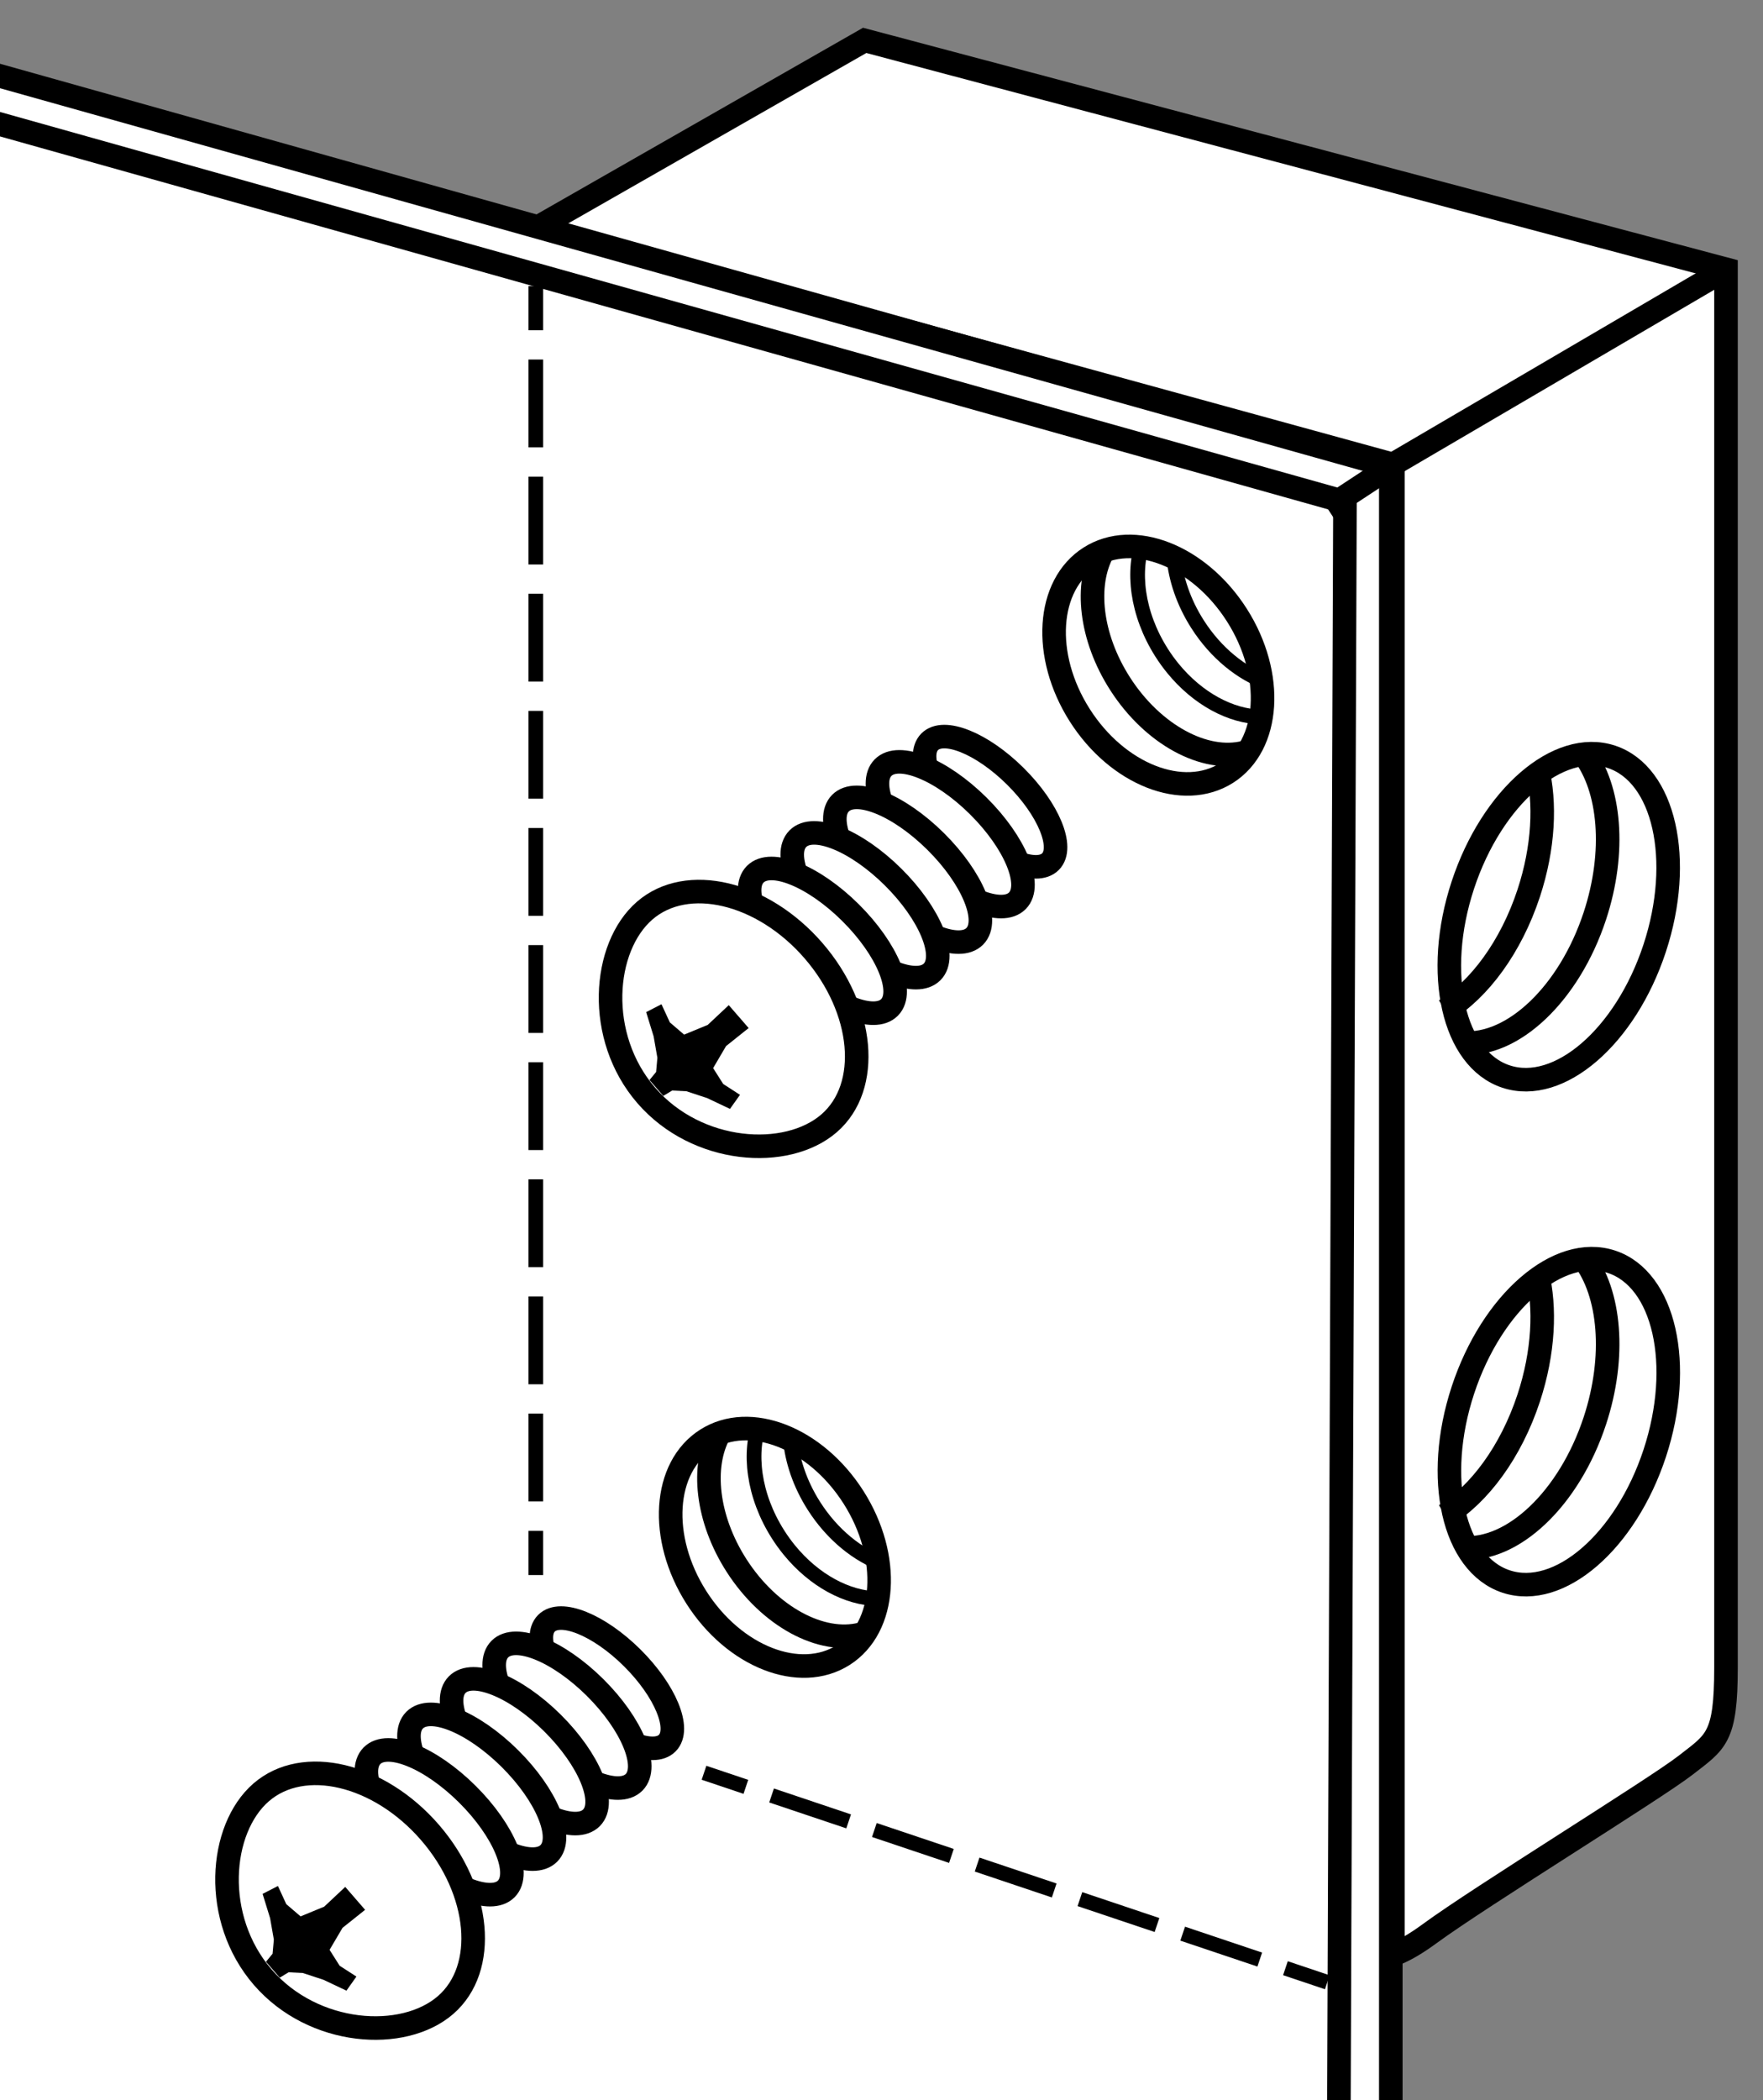<?xml version="1.0" encoding="iso-8859-1"?>
<!-- Generator: Adobe Illustrator 28.0.0, SVG Export Plug-In . SVG Version: 6.00 Build 0)  -->
<svg version="1.1" id="Layer_1" xmlns="http://www.w3.org/2000/svg" xmlns:xlink="http://www.w3.org/1999/xlink" x="0px" y="0px"
	 width="59.886px" height="71.314px" viewBox="0 0 59.886 71.314" enable-background="new 0 0 59.886 71.314"
	 xml:space="preserve">
<rect x="0" y="0" width="59.886" height="71.314" fill="#808080" stroke="none"/>
<g>
	<g>
		<defs>
			<rect id="SVGID_1_" width="59.886" height="71.314"/>
		</defs>
		<clipPath id="SVGID_00000016058560962664313550000009042895287154815913_">
			<use xlink:href="#SVGID_1_"  overflow="visible"/>
		</clipPath>
		<g clip-path="url(#SVGID_00000016058560962664313550000009042895287154815913_)">
			<path fill="#FFFFFF" stroke="#000000" stroke-width="0.8" stroke-miterlimit="10" d="M58.629,9.143c0,0,0,45.086,0,47.486
				s-0.343,2.514-1.371,3.314s-6.971,4.457-8.686,5.714s-2.286,0.914-4.457,0.571
				c-2.171-0.343-23.886-6.514-24.914-6.857s-1.029-1.714-1.029-1.714V7.771l11.2-6.4L58.629,9.143z"/>
			<polyline fill="none" stroke="#000000" stroke-width="0.8" stroke-miterlimit="10" points="18.172,7.771 47.314,15.771 
				58.629,9.143 			"/>
			
				<line fill="none" stroke="#000000" stroke-width="0.8" stroke-miterlimit="10" x1="47.314" y1="15.771" x2="47.314" y2="66.071"/>
			<polygon fill="#FFFFFF" stroke="#000000" stroke-width="0.8" stroke-miterlimit="10" points="-24.814,-4.386 47.243,15.843 
				47.243,95.071 -23.628,75.428 			"/>
			<polygon fill="none" stroke="#000000" stroke-width="0.8" stroke-miterlimit="10" points="-26.371,-3.186 45.686,17.043 
				45.386,96.471 -25.486,76.829 			"/>
			<g>
				
					<ellipse transform="matrix(0.313 -0.95 0.95 0.313 6.811 71.667)" fill="none" stroke="#000000" stroke-width="0.8" stroke-miterlimit="10.001" cx="52.927" cy="31.127" rx="5.715" ry="3.429"/>
				<path fill="none" stroke="#000000" stroke-width="0.8" stroke-miterlimit="10" d="M49.68,35.414
					c1.694,0.14,3.621-1.658,4.494-4.308c0.72-2.187,0.517-4.334-0.389-5.52"/>
				<path fill="none" stroke="#000000" stroke-width="0.8" stroke-miterlimit="10" d="M49.087,34.312
					c1.159-0.708,2.237-2.149,2.841-3.982c0.508-1.544,0.58-3.065,0.285-4.258"/>
			</g>
			<g>
				
					<ellipse transform="matrix(0.313 -0.95 0.95 0.313 -9.472 83.45)" fill="none" stroke="#000000" stroke-width="0.8" stroke-miterlimit="10.001" cx="52.928" cy="48.27" rx="5.715" ry="3.429"/>
				<path fill="none" stroke="#000000" stroke-width="0.8" stroke-miterlimit="10" d="M49.68,52.557
					c1.694,0.14,3.621-1.658,4.494-4.308c0.72-2.187,0.517-4.334-0.389-5.52"/>
				<path fill="none" stroke="#000000" stroke-width="0.8" stroke-miterlimit="10" d="M49.087,51.455
					c1.159-0.708,2.237-2.149,2.841-3.982c0.508-1.544,0.58-3.065,0.285-4.258"/>
			</g>
			<path fill="#FFFFFF" stroke="#000000" stroke-width="0.5" d="M23.796,36.594"/>
			<path fill="#FFFFFF" stroke="#000000" stroke-width="0.5" d="M22.839,37.423"/>
			
				<line fill="none" stroke="#000000" stroke-width="0.8" stroke-miterlimit="10" x1="47.5" y1="15.671" x2="45.086" y2="17.257"/>
			<g>
				<g>
					
						<ellipse transform="matrix(0.844 -0.537 0.537 0.844 -5.983 24.638)" fill="none" stroke="#000000" stroke-width="0.8" stroke-miterlimit="10" cx="39.331" cy="22.596" rx="3.163" ry="4.332"/>
					
						<ellipse transform="matrix(0.704 -0.71 0.71 0.704 -9.393 31.931)" fill="#FFFFFF" stroke="#000000" stroke-width="0.8" stroke-miterlimit="10" cx="33.64" cy="27.242" rx="1.218" ry="2.89"/>
					
						<ellipse transform="matrix(0.704 -0.71 0.71 0.704 -10.577 31.295)" fill="#FFFFFF" stroke="#000000" stroke-width="0.8" stroke-miterlimit="10" cx="32.285" cy="28.346" rx="1.353" ry="3.212"/>
					
						<ellipse transform="matrix(0.704 -0.71 0.71 0.704 -11.861 30.623)" fill="#FFFFFF" stroke="#000000" stroke-width="0.8" stroke-miterlimit="10" cx="30.836" cy="29.553" rx="1.353" ry="3.212"/>
					
						<ellipse transform="matrix(0.704 -0.71 0.71 0.704 -13.146 29.952)" fill="#FFFFFF" stroke="#000000" stroke-width="0.8" stroke-miterlimit="10" cx="29.388" cy="30.76" rx="1.353" ry="3.212"/>
					
						<ellipse transform="matrix(0.704 -0.71 0.71 0.704 -14.431 29.281)" fill="#FFFFFF" stroke="#000000" stroke-width="0.8" stroke-miterlimit="10" cx="27.939" cy="31.967" rx="1.353" ry="3.212"/>
					<path fill="#FFFFFF" stroke="#000000" stroke-width="0.8" stroke-miterlimit="10" d="M21.9,30.922
						c-1.436,1.244-1.675,4.284,0.054,6.279s4.772,2.189,6.208,0.945s1.198-3.87-0.531-5.865
						S23.336,29.678,21.9,30.922z"/>
					<polyline points="22.374,37.033 22.063,36.675 22.287,36.402 22.33,35.921 22.203,35.195 21.949,34.37 
						22.469,34.102 22.753,34.718 23.238,35.134 24.04,34.804 24.755,34.133 25.091,34.521 25.094,34.523 
						25.43,34.911 24.663,35.523 24.224,36.271 24.566,36.81 25.136,37.179 24.796,37.656 24.016,37.287 
						23.316,37.057 22.833,37.032 22.531,37.215 22.221,36.857 					"/>
				</g>
				<path fill="none" stroke="#000000" stroke-width="0.8" stroke-miterlimit="10" d="M37.472,18.717
					c-0.626,1.126-0.442,2.913,0.573,4.498c1.121,1.748,2.888,2.679,4.237,2.336"/>
				<path fill="none" stroke="#000000" stroke-width="0.5" d="M38.865,18.286c-0.428,1.078-0.243,2.563,0.592,3.877
					c0.119,0.188,0.248,0.365,0.383,0.531c0.844,1.035,1.968,1.635,2.993,1.653"/>
				<path fill="none" stroke="#000000" stroke-width="0.5" d="M39.873,18.909c0.065,0.746,0.329,1.54,0.8,2.28
					c0.628,0.987,1.499,1.683,2.385,1.997"/>
			</g>
			<g>
				<g>
					
						<ellipse transform="matrix(0.844 -0.537 0.537 0.844 -24.089 22.323)" fill="none" stroke="#000000" stroke-width="0.8" stroke-miterlimit="10" cx="26.3" cy="52.54" rx="3.163" ry="4.332"/>
					
						<ellipse transform="matrix(0.704 -0.71 0.71 0.704 -34.498 31.534)" fill="#FFFFFF" stroke="#000000" stroke-width="0.8" stroke-miterlimit="10" cx="20.611" cy="57.185" rx="1.218" ry="2.89"/>
					
						<ellipse transform="matrix(0.704 -0.71 0.71 0.704 -35.682 30.898)" fill="#FFFFFF" stroke="#000000" stroke-width="0.8" stroke-miterlimit="10" cx="19.255" cy="58.289" rx="1.353" ry="3.212"/>
					
						<ellipse transform="matrix(0.704 -0.71 0.71 0.704 -36.967 30.226)" fill="#FFFFFF" stroke="#000000" stroke-width="0.8" stroke-miterlimit="10" cx="17.807" cy="59.496" rx="1.353" ry="3.212"/>
					
						<ellipse transform="matrix(0.704 -0.71 0.71 0.704 -38.252 29.555)" fill="#FFFFFF" stroke="#000000" stroke-width="0.8" stroke-miterlimit="10" cx="16.359" cy="60.703" rx="1.353" ry="3.212"/>
					
						<ellipse transform="matrix(0.704 -0.71 0.71 0.704 -39.536 28.884)" fill="#FFFFFF" stroke="#000000" stroke-width="0.8" stroke-miterlimit="10" cx="14.91" cy="61.91" rx="1.353" ry="3.212"/>
					<path fill="#FFFFFF" stroke="#000000" stroke-width="0.8" stroke-miterlimit="10" d="M8.872,60.865
						c-1.436,1.244-1.675,4.284,0.054,6.279s4.772,2.189,6.208,0.945s1.198-3.87-0.531-5.865
						S10.307,59.621,8.872,60.865z"/>
					<polyline points="9.345,66.976 9.035,66.618 9.259,66.345 9.302,65.864 9.175,65.138 8.92,64.313 9.441,64.045 
						9.724,64.661 10.21,65.077 11.012,64.747 11.727,64.076 12.063,64.463 12.065,64.466 12.402,64.854 
						11.635,65.466 11.195,66.213 11.537,66.753 12.107,67.121 11.768,67.599 10.988,67.23 10.287,67 
						9.804,66.975 9.503,67.157 9.192,66.799 					"/>
				</g>
				<path fill="none" stroke="#000000" stroke-width="0.8" stroke-miterlimit="10" d="M24.443,48.66
					c-0.626,1.126-0.442,2.913,0.573,4.498c1.121,1.748,2.888,2.679,4.237,2.336"/>
				<path fill="none" stroke="#000000" stroke-width="0.5" d="M25.836,48.228c-0.428,1.078-0.243,2.563,0.592,3.877
					c0.119,0.188,0.248,0.365,0.383,0.531c0.844,1.035,1.968,1.635,2.993,1.653"/>
				<path fill="none" stroke="#000000" stroke-width="0.5" d="M26.844,48.852c0.065,0.746,0.329,1.54,0.8,2.28
					c0.628,0.987,1.499,1.683,2.385,1.997"/>
			</g>
		</g>
	</g>
</g>
<g>
	<g>
		<line fill="none" stroke="#000000" stroke-width="0.5" stroke-miterlimit="10" x1="18.2" y1="9.714" x2="18.2" y2="11.214"/>
		
			<line fill="none" stroke="#000000" stroke-width="0.5" stroke-miterlimit="10" stroke-dasharray="2.983,0.994" x1="18.2" y1="12.209" x2="18.2" y2="51.489"/>
		<line fill="none" stroke="#000000" stroke-width="0.5" stroke-miterlimit="10" x1="18.2" y1="51.986" x2="18.2" y2="53.486"/>
	</g>
</g>
<g>
	<g>
		
			<line fill="none" stroke="#000000" stroke-width="0.5" stroke-miterlimit="10" x1="23.914" y1="60.2" x2="25.336" y2="60.678"/>
		
			<line fill="none" stroke="#000000" stroke-width="0.5" stroke-miterlimit="10" stroke-dasharray="2.762,0.921" x1="26.209" y1="60.971" x2="43.227" y2="66.69"/>
		
			<line fill="none" stroke="#000000" stroke-width="0.5" stroke-miterlimit="10" x1="43.664" y1="66.837" x2="45.086" y2="67.314"/>
	</g>
</g>
</svg>
